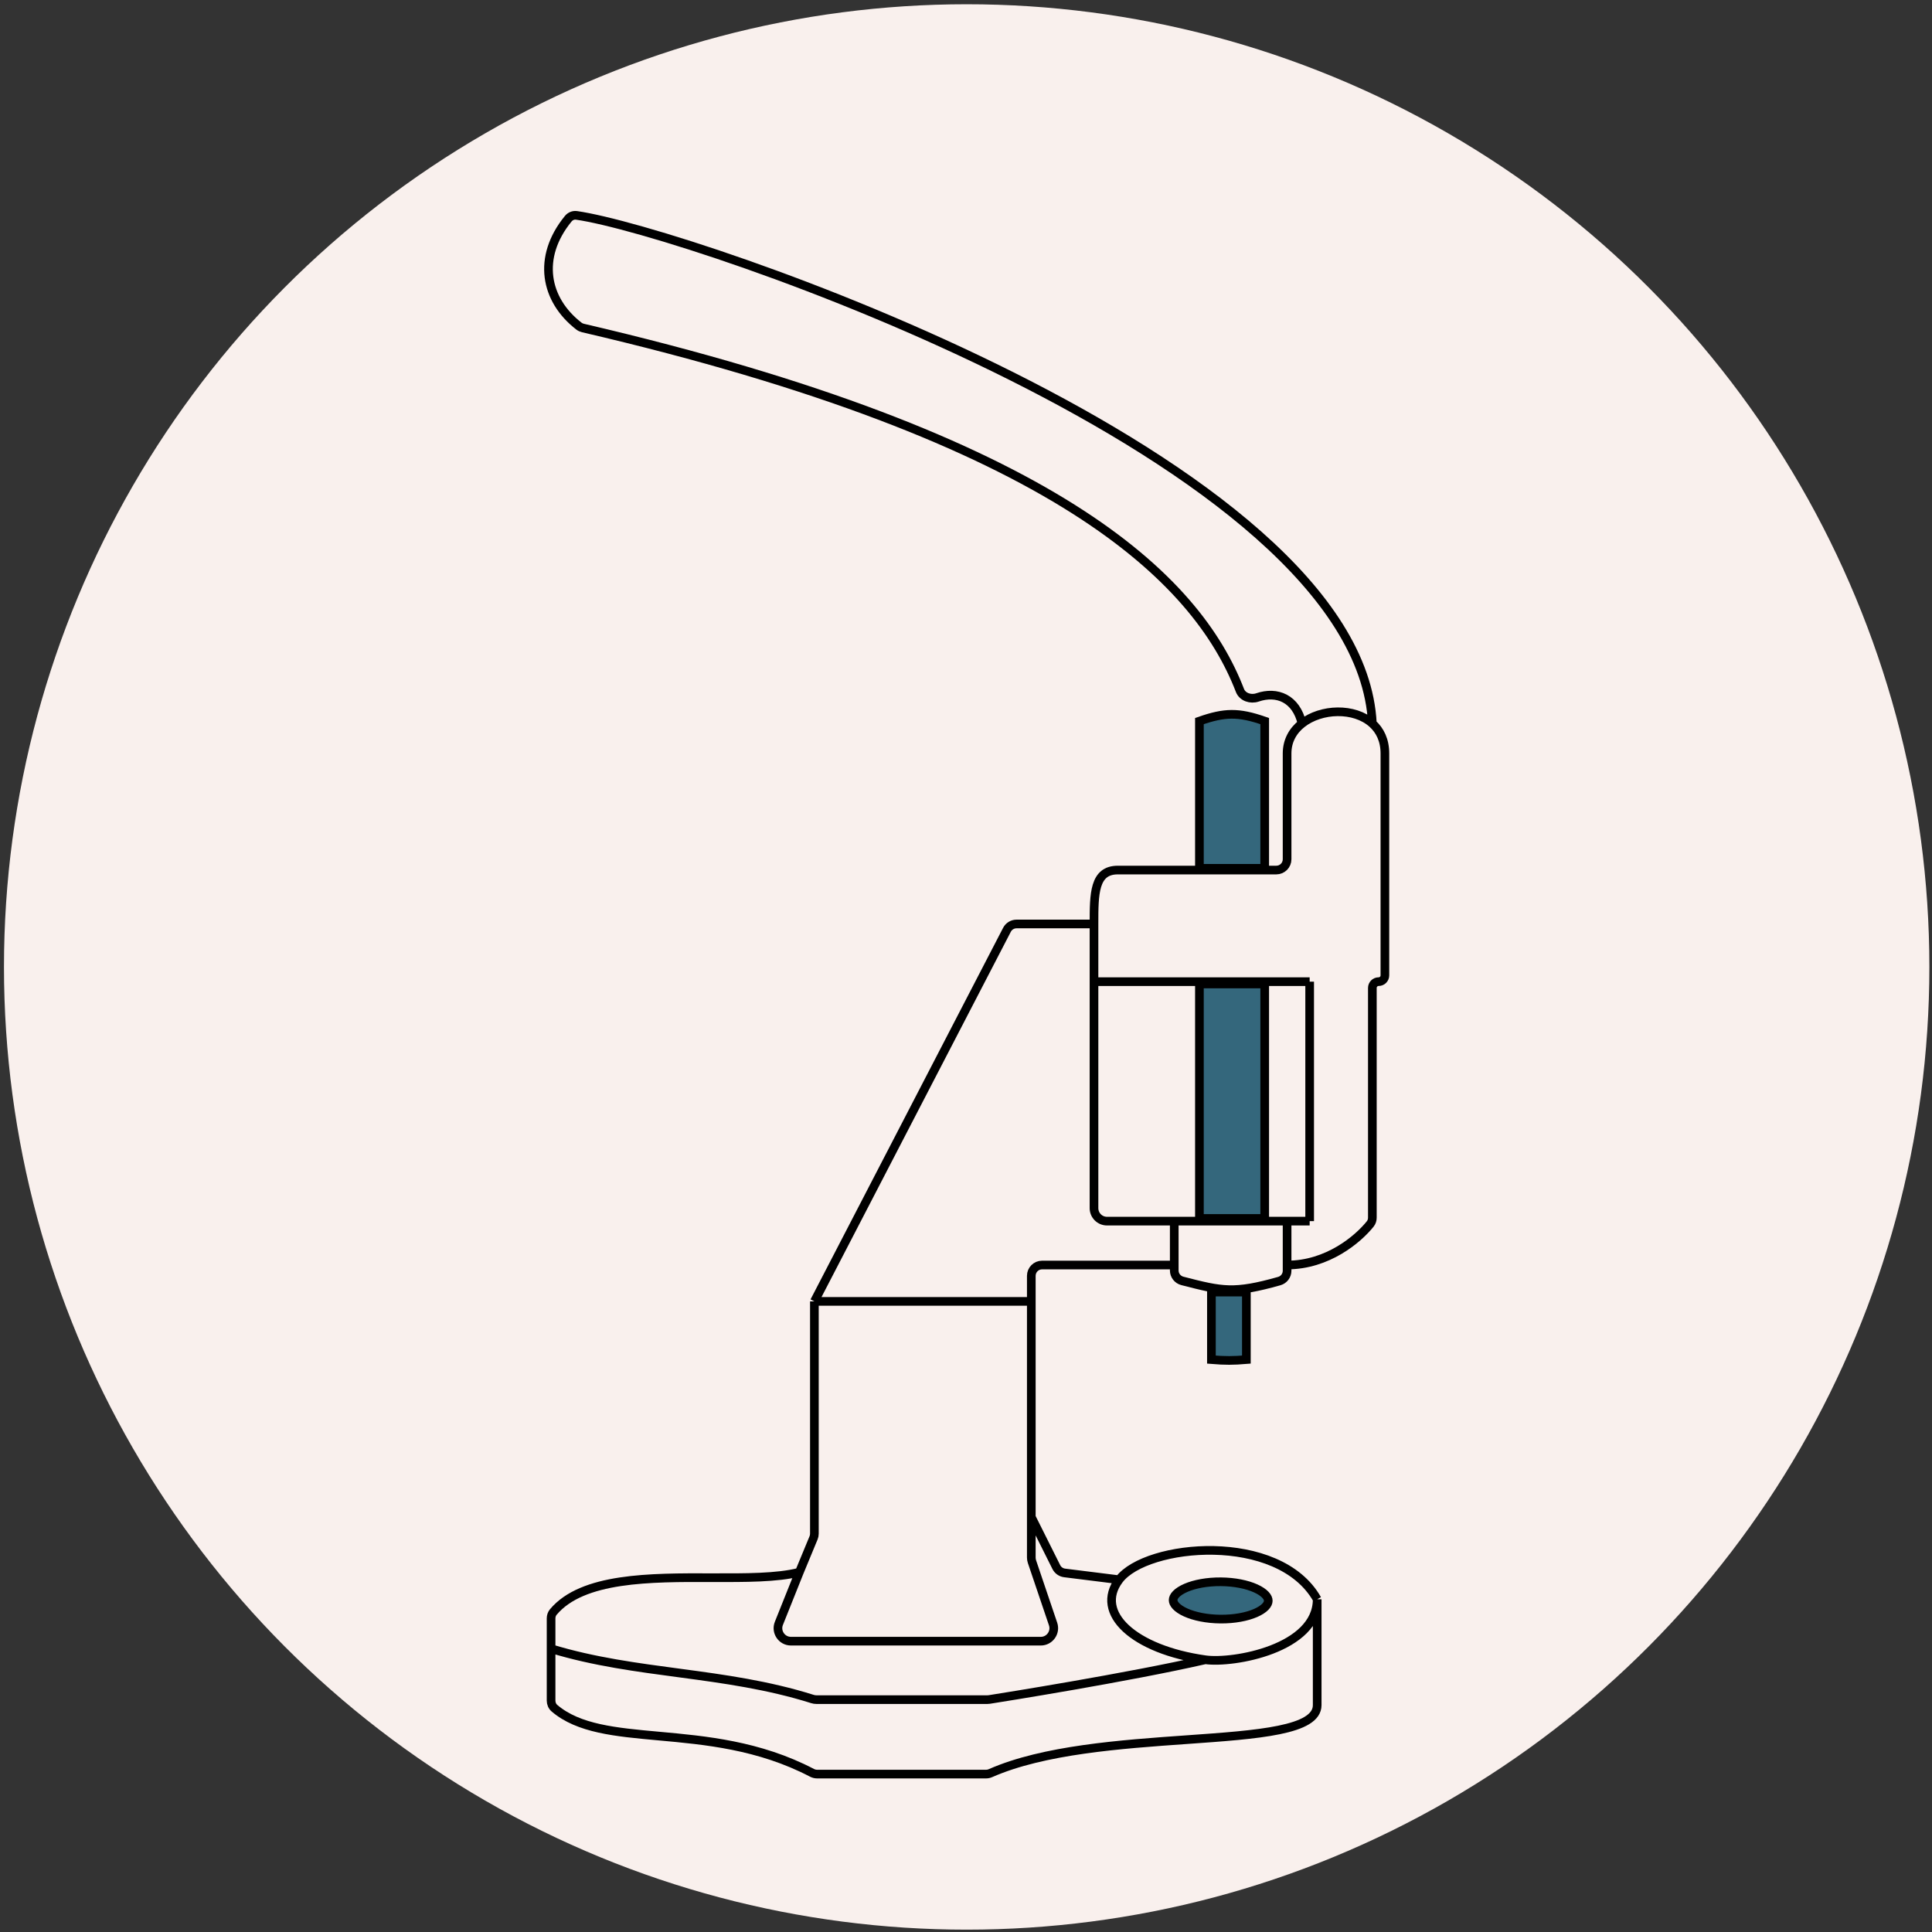 <?xml version="1.0" encoding="UTF-8"?> <svg xmlns="http://www.w3.org/2000/svg" width="446" height="446" viewBox="0 0 446 446" fill="none"><rect x="0" y="0" width="446" height="446" fill="#333333" stroke="none"/> <circle cx="223.155" cy="223.221" r="222.237" fill="#F9F0ED"></circle> <path d="M276.883 200.448V166.464C279.84 165.428 282.078 164.914 284.311 164.901C286.55 164.887 288.86 165.376 291.956 166.463V200.448H276.883ZM291.956 281.279H276.883V227.155H291.956V281.279Z" fill="#34677C" stroke="black" stroke-width="2"></path> <path d="M258.339 364.681C264.619 356.347 295.154 353.461 304.071 369.193M258.339 364.681C252.548 372.366 261.761 380.84 278.26 383.156M258.339 364.681L245.766 363.109M304.071 369.193V393.626C304.071 399.472 290.542 400.427 273.959 401.598C258.727 402.673 240.918 403.931 228.652 409.328M304.071 369.193C304.071 380.626 284.695 384.059 278.26 383.156M184.527 362.944L179.805 374.75C179.016 376.72 180.468 378.864 182.59 378.864H240.26C242.314 378.864 243.76 376.847 243.102 374.902L238.234 360.517C238.129 360.207 238.075 359.883 238.075 359.556V350.208M184.527 362.944L187.812 355.008M184.527 362.944C179.386 364.254 172.069 364.231 164.299 364.206C150.128 364.16 134.45 364.11 127.725 372.139M188.001 300.422H238.075M188.001 300.422V354.055M188.001 300.422L232.457 214.643M238.075 300.422V350.208M238.075 300.422V294.52M238.075 350.208L243.846 361.751M278.26 383.156C260.357 387.251 231.126 391.891 228.375 392.325C228.221 392.35 228.087 392.358 227.932 392.358H188.47C188.159 392.358 187.85 392.309 187.554 392.216C167.087 385.77 147.043 386.635 127.217 380.6M127.217 380.6V392.575M127.217 380.6V373.606M252.548 213.298C252.548 206.351 252.548 200.851 258.047 200.851H294.632M252.548 213.298V226.612M252.548 213.298H234.67M302.333 281.898H297.123M302.333 281.898C302.333 279.237 302.333 243.932 302.333 226.612M302.333 281.898V226.612M271.073 292.028V281.898M271.073 292.028V293.279M271.073 292.028H240.567M271.073 281.898H255.548C253.891 281.898 252.548 280.554 252.548 278.898V226.612M271.073 281.898H297.123M297.123 281.898V292.028M297.123 292.028C306.489 292.028 313.516 286.053 316.325 282.533M297.123 292.028V293.35M302.333 226.612H252.548M316.806 167.019C318.566 168.595 319.701 170.882 319.701 173.932V225.165M316.806 167.019C312.649 163.295 305.001 163.532 300.562 167.019M316.806 167.019C313.833 105.886 158.832 53.393 133.107 49.721M300.562 167.019C298.495 168.642 297.123 170.971 297.123 173.932V198.359M300.562 167.019C299.215 161.247 294.795 159.453 290.284 160.998M245.766 363.109C244.939 363.006 244.219 362.496 243.846 361.751M245.766 363.109V363.109C244.939 363.006 244.219 362.496 243.846 361.751V361.751M228.652 409.328C228.326 409.471 227.981 409.546 227.626 409.546M228.652 409.328V409.328C228.33 409.469 227.984 409.546 227.633 409.546H227.626M227.626 409.546H188.627M188.627 409.546C188.216 409.546 187.808 409.441 187.444 409.251M188.627 409.546V409.546C188.216 409.546 187.808 409.441 187.444 409.251V409.251M187.444 409.251C175.219 402.866 162.804 401.74 152.071 400.767C142.086 399.861 133.558 399.087 127.994 394.335M127.994 394.335C127.483 393.899 127.217 393.247 127.217 392.575M127.994 394.335V394.335C127.483 393.899 127.217 393.247 127.217 392.575V392.575M127.217 373.606C127.217 373.073 127.383 372.548 127.725 372.139M127.217 373.606V373.606C127.217 373.073 127.383 372.548 127.725 372.139V372.139M187.812 355.008C187.937 354.705 188.001 354.382 188.001 354.055M187.812 355.008V355.008C187.937 354.705 188.001 354.382 188.001 354.055V354.055M232.457 214.643C232.886 213.817 233.739 213.298 234.67 213.298M232.457 214.643V214.643C232.886 213.817 233.739 213.298 234.67 213.298V213.298M294.632 200.851C296.008 200.851 297.123 199.735 297.123 198.359M294.632 200.851V200.851C296.008 200.851 297.123 199.735 297.123 198.359V198.359M290.284 160.998C288.718 161.535 286.834 160.924 286.237 159.38M290.284 160.998V160.998C288.722 161.534 286.832 160.92 286.237 159.38V159.38M286.237 159.38C276.302 133.643 243.935 101.184 134.577 75.72M134.577 75.72C134.247 75.643 133.924 75.498 133.656 75.291M134.577 75.72C134.574 75.719 134.572 75.719 134.569 75.718C134.238 75.641 133.925 75.499 133.656 75.291V75.291M133.656 75.291C125.762 69.204 123.93 59.389 131.138 50.539M131.138 50.539C131.638 49.925 132.323 49.609 133.107 49.721M131.138 50.539C131.159 50.513 131.181 50.486 131.203 50.459C131.665 49.897 132.386 49.618 133.107 49.721V49.721M319.701 225.165C319.701 225.964 319.053 226.612 318.253 226.612M319.701 225.165V225.165C319.701 225.964 319.053 226.612 318.253 226.612V226.612M318.253 226.612C317.454 226.612 316.806 227.26 316.806 228.06M318.253 226.612V226.612C317.454 226.612 316.806 227.26 316.806 228.06V228.06M316.806 228.06V281.099M316.806 281.099C316.806 281.618 316.649 282.127 316.325 282.533M316.806 281.099V281.099C316.806 281.618 316.648 282.128 316.325 282.533V282.533M297.123 293.35C297.123 294.454 296.39 295.432 295.327 295.732M297.123 293.35V293.35C297.123 294.454 296.39 295.432 295.327 295.732V295.732M295.327 295.732C284.848 298.693 282.129 298.062 272.948 295.695M272.948 295.695C271.846 295.411 271.073 294.417 271.073 293.279M272.948 295.695V295.695C271.846 295.411 271.073 294.417 271.073 293.279V293.279M240.567 292.028C239.191 292.028 238.075 293.144 238.075 294.52M240.567 292.028V292.028C239.191 292.028 238.075 293.144 238.075 294.52V294.52" stroke="black" stroke-width="2"></path> <path d="M292.777 369.545C292.773 369.952 292.588 370.413 292.101 370.915C291.609 371.422 290.851 371.922 289.84 372.361C287.82 373.236 284.965 373.79 281.762 373.765C278.56 373.739 275.714 373.14 273.708 372.232C272.704 371.778 271.955 371.266 271.471 370.751C270.992 370.241 270.814 369.777 270.817 369.371C270.82 368.964 271.006 368.503 271.493 368.001C271.985 367.494 272.742 366.994 273.753 366.555C275.774 365.68 278.629 365.126 281.831 365.151C285.033 365.177 287.879 365.776 289.885 366.684C290.89 367.138 291.639 367.65 292.123 368.165C292.602 368.675 292.78 369.139 292.777 369.545Z" fill="#34677C" stroke="black" stroke-width="2"></path> <path d="M287.723 298.267V313.862C284.707 314.114 282.803 314.125 279.653 313.863V298.267H287.723Z" fill="#34677C" stroke="black" stroke-width="2"></path> </svg> 